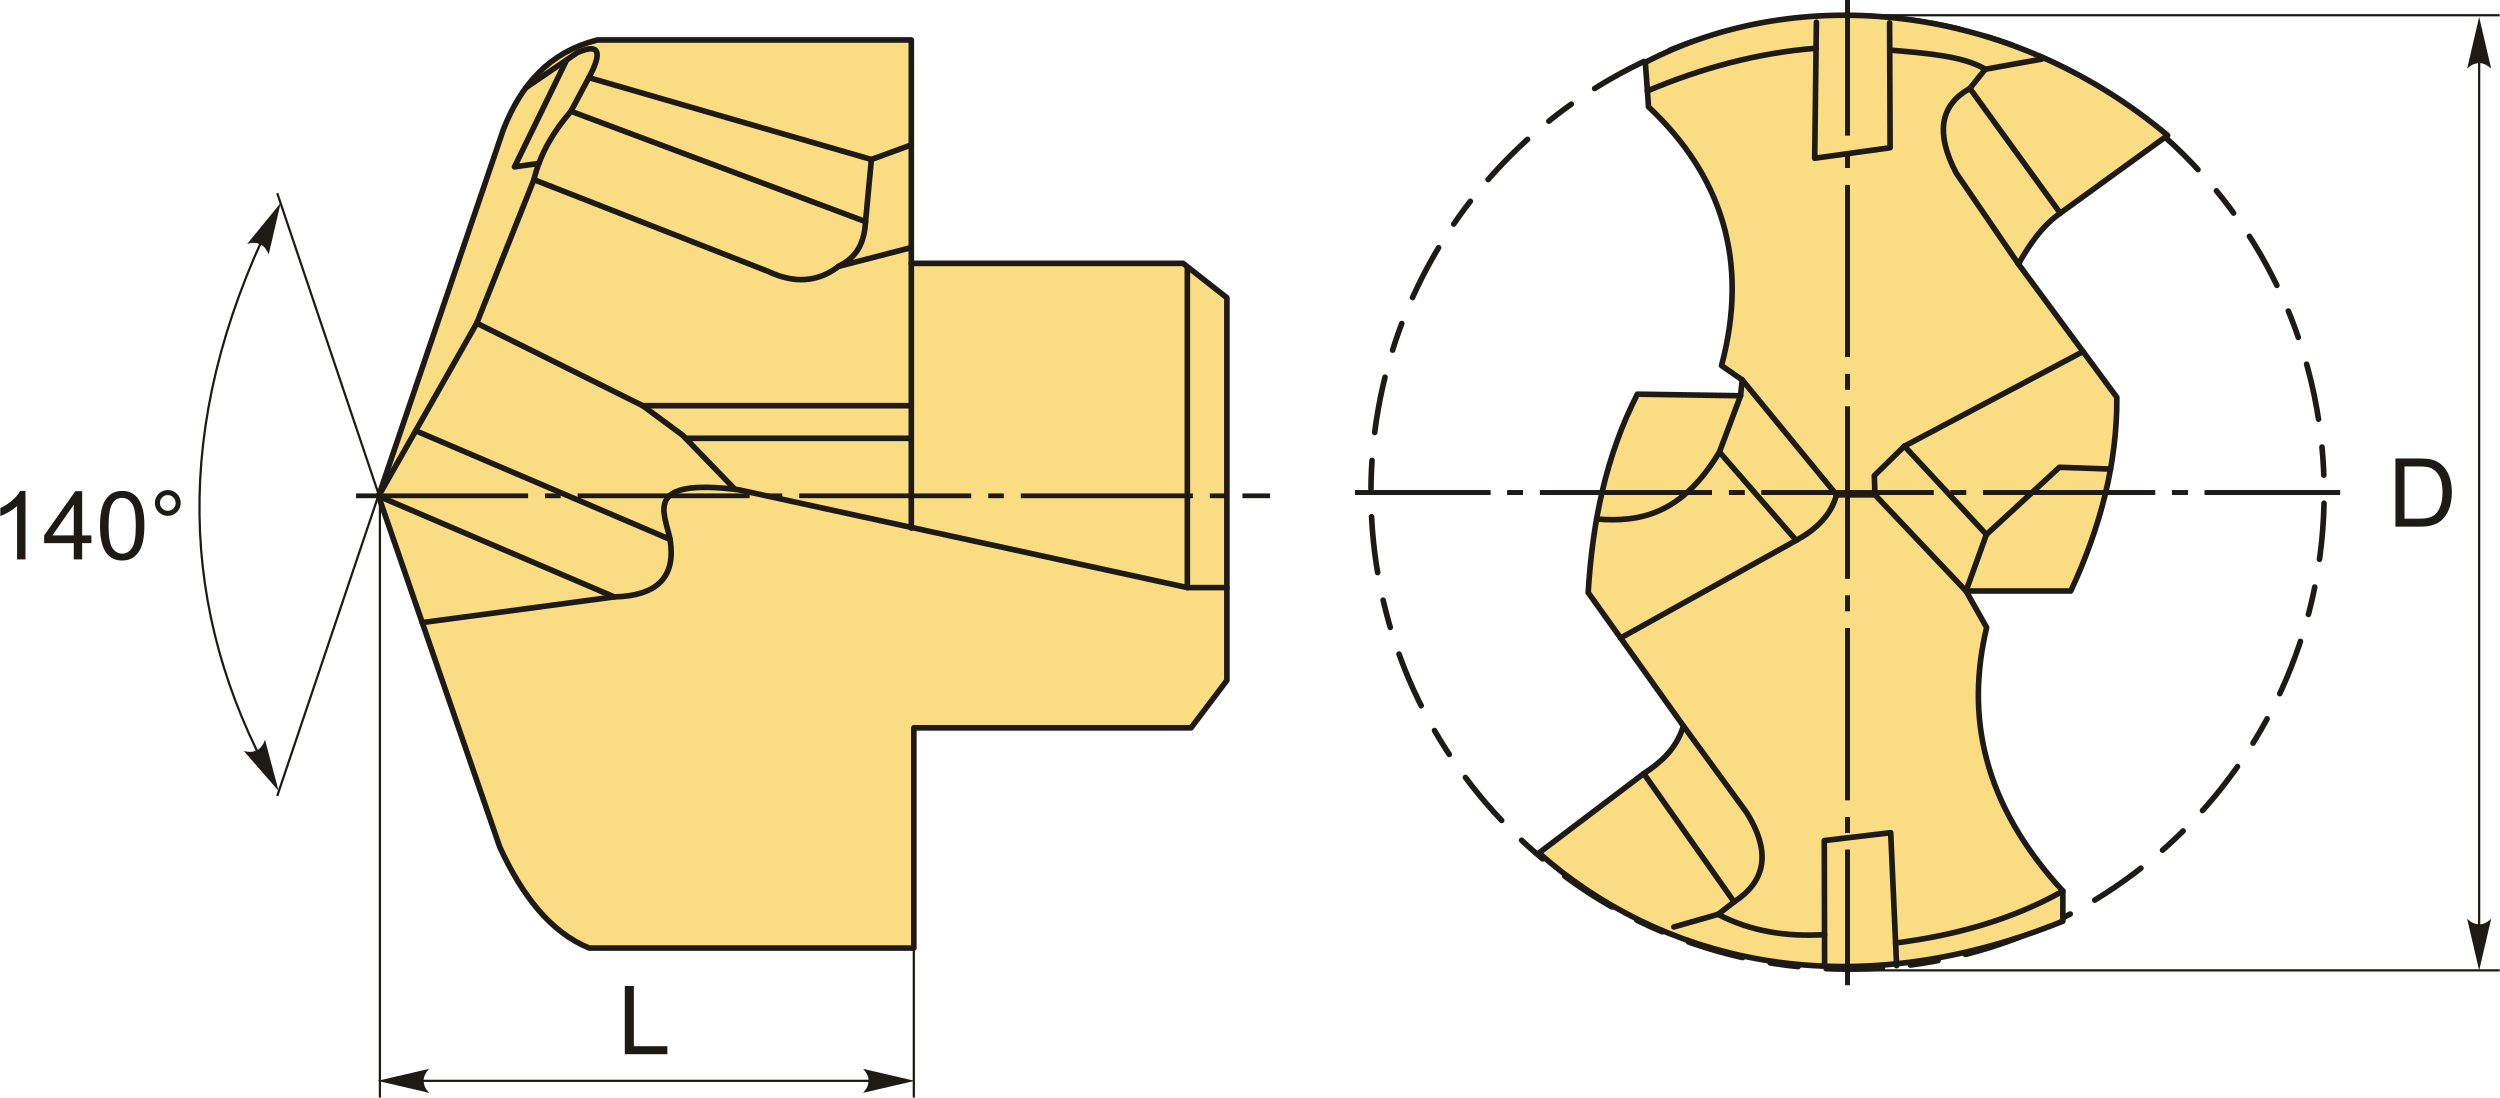 <?xml version="1.0" encoding="UTF-8"?>
<!DOCTYPE svg PUBLIC "-//W3C//DTD SVG 1.1//EN" "http://www.w3.org/Graphics/SVG/1.1/DTD/svg11.dtd">
<!-- Creator: CorelDRAW 2018 (64-Bit) -->
<svg xmlns="http://www.w3.org/2000/svg" xml:space="preserve" width="2624px" height="1152px" version="1.1" style="shape-rendering:geometricPrecision; text-rendering:geometricPrecision; image-rendering:optimizeQuality; fill-rule:evenodd; clip-rule:evenodd"
viewBox="0 0 2624 1152.3"
 xmlns:xlink="http://www.w3.org/1999/xlink">
 <defs>
  <style type="text/css">
   <![CDATA[
    .str2 {stroke:#1E1A16;stroke-width:2.36;stroke-miterlimit:22.926}
    .str1 {stroke:#1E1A16;stroke-width:5.91;stroke-linecap:round;stroke-linejoin:round;stroke-miterlimit:22.926}
    .str0 {stroke:#1E1A16;stroke-width:5.91;stroke-linecap:round;stroke-linejoin:round;stroke-miterlimit:22.926;stroke-dasharray:29.53 29.53 59.06 29.53}
    .fil0 {fill:none}
    .fil2 {fill:#1E1A16}
    .fil1 {fill:#FADC82}
    .fil3 {fill:#1E1A16;fill-rule:nonzero}
    .fil4 {fill:#1E1A16;fill-rule:nonzero}
   ]]>
  </style>
 </defs>
 <g id="Layer_x0020_1">
  <g id="_1675366718896">
   <path class="fil0 str0" d="M1939.35 16.76c276.35,0 500.37,224.02 500.37,500.37 0,276.34 -224.02,500.37 -500.37,500.37 -276.35,0 -500.37,-224.03 -500.37,-500.37 0,-276.35 224.02,-500.37 500.37,-500.37z"/>
   <g>
    <path class="fil1 str1" d="M524.51 889.71l-127.42 -368.8 131.22 -385.45c18.27,-46.13 47.73,-80.74 98.41,-93.5l329.69 0 0 234.56 285.39 0 45.93 36.08 0 401.69 -37.64 49.84 -291.03 0 0 231.22 -340.86 0c-41.12,-16.85 -70.46,-55.58 -93.69,-105.64z"/>
    <path class="fil0 str1" d="M442.95 653.64l201.51 -26.97c44.41,-1 65.19,-20.18 58.7,-60.34 -5.55,-28.13 -29.53,-64.58 71.76,-52.18l471.28 102.74 0 -335.13"/>
    <line class="fil0 str1" x1="1246.2" y1="616.89" x2="1287.73" y2= "616.89" />
    <line class="fil0 str1" x1="956.41" y1="276.52" x2="956.41" y2= "554.41" />
    <path class="fil0 str1" d="M397.09 520.91l103.09 -181.63c20.01,-50.22 40.02,-100.44 60.03,-150.66 6.39,-26.92 20.35,-50.39 38.84,-71.8 6.28,-11.77 12.56,-23.54 18.84,-35.31l296.62 85.92 41.9 -15.3"/>
    <path class="fil0 str1" d="M560.21 188.62l246.18 96.44c27.07,12.74 51.69,11.44 73.59,-5.38l76.43 -19.75"/>
    <path class="fil0 str1" d="M879.98 279.68c15.08,-7.58 27,-19.69 28.38,-46.99l6.15 -65.26"/>
    <line class="fil0 str1" x1="908.36" y1="232.69" x2="599.05" y2= "116.82" />
    <path class="fil0 str1" d="M617.89 81.51c14.14,-26.4 11.8,-36.82 -12.3,-26.17l-53.87 36.8"/>
    <polyline class="fil0 str1" points="565.39,171.61 539.82,175.16 594.61,62.84 "/>
    <polyline class="fil0 str1" points="771.29,513.72 716.27,456.87 674.36,425.92 500.18,339.28 "/>
    <line class="fil0 str1" x1="674.36" y1="425.92" x2="956.41" y2= "425.92" />
    <line class="fil0 str1" x1="719.47" y1="460.17" x2="956.41" y2= "460.17" />
    <line class="fil0 str1" x1="703.16" y1="566.33" x2="436.06" y2= "452.24" />
    <line class="fil0 str1" x1="644.46" y1="626.67" x2="397.09" y2= "520.91" />
   </g>
   <g>
    <path class="fil1 str1" d="M2165.38 967.16c-232.63,94.08 -426.93,37.37 -550.02,-71.67 36.67,-27.78 73.34,-55.55 110.01,-83.33 18.57,-11.99 34.53,-26.58 41.67,-50 -33.34,-46.67 -66.67,-93.34 -100.01,-140.01 4.36,-72.67 18.22,-142.95 51.67,-208.34 36.11,0.56 72.23,1.11 108.34,1.67 0.55,-5.56 1.11,-11.11 1.66,-16.67 -7.22,-5 -14.44,-10 -21.66,-15 29.08,-109.21 0.75,-198.83 -76.67,-271.68 -1.11,-15.55 -2.22,-31.11 -3.34,-46.66 162.51,-84.37 383.21,-62.08 548.36,76.67 -38.34,27.77 -76.67,55.55 -115.01,83.33 -18.88,14.15 -30.62,32.7 -41.67,51.67 34.45,46.67 68.89,93.34 103.34,140 0.46,69.06 -17.27,136.71 -48.33,203.34 -36.67,0 -73.34,0 -110.01,0 7.22,12.78 14.45,25.56 21.67,38.34 -22,92.22 -4.67,184.45 80,276.67 0,10.56 0,21.12 0,31.67z"/>
    <polyline class="fil0 str1" points="1915.25,1013.5 1914.93,882.48 1984.65,874.21 1990.85,1013.8 "/>
    <path class="fil0 str1" d="M1989.79 990.03c63.24,-8.09 122.54,-24.62 175.59,-54.54"/>
    <path class="fil0 str1" d="M1767.04 762.16l66.32 90.85c25.07,39.89 21.48,71.4 -13.1,93.84l-16.91 13.1 -46.34 13.22"/>
    <path class="fil0 str1" d="M1803.35 959.95c34.19,17.89 71.81,23.75 111.82,21.27"/>
    <line class="fil0 str1" x1="1725.37" y1="812.16" x2="1820.26" y2= "946.85" />
    <polyline class="fil0 str1" points="1906.64,23.3 1904.85,166.13 1984.03,155.1 1983.49,23.98 "/>
    <path class="fil0 str1" d="M2118.71 277.14l-65.24 -95.43c-21.37,-40.59 -18,-70.81 14.28,-88.91l16.22 -20.12 59.15 -10.61"/>
    <line class="fil0 str1" x1="2067.75" y1="92.8" x2="2162.68" y2= "223.81" />
    <path class="fil0 str1" d="M1729.18 95.47c56.6,-23.9 115.33,-39.97 177.12,-44.83"/>
    <path class="fil0 str1" d="M1983.6 52.57c38.56,3.31 77.65,6.25 100.37,20.11"/>
    <polyline class="fil0 str1" points="1828.7,398.81 1927.78,519.5 1968.13,519.5 1967.46,499.32 1999.06,468.39 2186.59,369.1 "/>
    <polyline class="fil0 str1" points="1968.13,519.5 2063.71,620.48 2085.14,561.19 2161.8,490.58 2215.48,492.45 "/>
    <line class="fil0 str1" x1="2085.14" y1="561.19" x2="1999.06" y2= "468.39" />
    <path class="fil0 str1" d="M1927.78 519.5c-5.43,20.6 -20.72,36.04 -42.35,47.81l-184.35 102.5"/>
    <path class="fil0 str1" d="M1675.87 544.87c45.32,3.85 89.56,-4.82 128.97,-70.3 7.4,-19.7 14.8,-39.39 22.2,-59.09"/>
    <line class="fil0 str1" x1="1804.84" y1="474.57" x2="1885.43" y2= "567.31" />
   </g>
   <path id="ось.cdr" class="fil2" d="M588.29 518.04l-16.4 0 0 5 16.4 0 0 -5zm744.82 0l0 5 -29.09 0 0 -5 29.09 0zm-959.66 0l180.63 0 0 5 -180.63 0 0 -5zm447.49 0l-16.41 0 0 5 16.41 0 0 -5zm-214.84 0l180.63 0 0 5 -180.63 0 0 -5zm447.48 0l-16.41 0 0 5 16.41 0 0 -5zm-214.84 0l180.63 0 0 5 -180.63 0 0 -5zm447.48 0l-16.41 0 0 5 16.41 0 0 -5zm-214.84 0l180.63 0 0 5 -180.63 0 0 -5z"/>
   <g>
    <path id="ось.cdr_0" class="fil2" d="M2456.47 514.63l0 5 -142.16 0 0 -5 142.16 0zm-1034.25 5l0 -5 142.16 0 0 5 -142.16 0zm176.36 -5l-16.4 0 0 5 16.4 0 0 -5zm232.65 0l-16.41 0 0 5 16.41 0 0 -5zm-214.84 0l180.63 0 0 5 -180.63 0 0 -5zm447.48 0l-16.41 0 0 5 16.41 0 0 -5zm-214.84 0l180.63 0 0 5 -180.63 0 0 -5zm447.48 0l-16.41 0 0 5 16.41 0 0 -5zm-214.84 0l180.63 0 0 5 -180.63 0 0 -5z"/>
    <path id="ось.cdr_1" class="fil2" d="M1936.85 0l5 0 0 142.16 -5 0 0 -142.16zm5 1034.25l-5 0 0 -142.16 5 0 0 142.16zm0 -857.88l0 -16.41 -5 0 0 16.41 5 0zm0 232.64l0 -16.41 -5 0 0 16.41 5 0zm0 -214.84l0 180.63 -5 0 0 -180.63 5 0zm0 447.48l0 -16.41 -5 0 0 16.41 5 0zm0 -214.84l0 180.63 -5 0 0 -180.63 5 0zm0 447.48l0 -16.4 -5 0 0 16.4 5 0zm0 -214.84l0 180.63 -5 0 0 -180.63 5 0z"/>
   </g>
   <g>
    <path id="ось.cdr_2" class="fil2" d="M2456.47 514.63l0 5 -142.16 0 0 -5 142.16 0zm-1034.25 5l0 -5 142.16 0 0 5 -142.16 0zm176.36 -5l-16.4 0 0 5 16.4 0 0 -5zm232.65 0l-16.41 0 0 5 16.41 0 0 -5zm-214.84 0l180.63 0 0 5 -180.63 0 0 -5zm447.48 0l-16.41 0 0 5 16.41 0 0 -5zm-214.84 0l180.63 0 0 5 -180.63 0 0 -5zm447.48 0l-16.41 0 0 5 16.41 0 0 -5zm-214.84 0l180.63 0 0 5 -180.63 0 0 -5z"/>
    <path id="ось.cdr_3" class="fil2" d="M1936.85 0l5 0 0 142.16 -5 0 0 -142.16zm5 1034.25l-5 0 0 -142.16 5 0 0 142.16zm0 -857.88l0 -16.41 -5 0 0 16.41 5 0zm0 232.64l0 -16.41 -5 0 0 16.41 5 0zm0 -214.84l0 180.63 -5 0 0 -180.63 5 0zm0 447.48l0 -16.41 -5 0 0 16.41 5 0zm0 -214.84l0 180.63 -5 0 0 -180.63 5 0zm0 447.48l0 -16.4 -5 0 0 16.4 5 0zm0 -214.84l0 180.63 -5 0 0 -180.63 5 0z"/>
   </g>
   <path class="fil3" d="M2514.58 552.93l0 -71.61 24.67 0c5.57,0 9.82,0.34 12.75,1.02 4.1,0.95 7.6,2.67 10.5,5.13 3.79,3.2 6.6,7.27 8.47,12.24 1.88,4.97 2.82,10.65 2.82,17.03 0,5.44 -0.64,10.25 -1.9,14.46 -1.27,4.2 -2.9,7.68 -4.89,10.43 -2,2.75 -4.16,4.92 -6.53,6.48 -2.35,1.59 -5.2,2.79 -8.53,3.6 -3.35,0.82 -7.19,1.22 -11.52,1.22l-25.84 0zm9.5 -8.4l15.27 0c4.72,0 8.42,-0.43 11.1,-1.32 2.69,-0.88 4.82,-2.11 6.42,-3.71 2.23,-2.25 3.98,-5.29 5.23,-9.09 1.25,-3.8 1.89,-8.4 1.89,-13.82 0,-7.5 -1.24,-13.26 -3.69,-17.3 -2.45,-4.03 -5.43,-6.73 -8.95,-8.1 -2.53,-0.98 -6.62,-1.47 -12.25,-1.47l-15.02 0 0 54.81z"/>
   <line class="fil0 str2" x1="1936.85" y1="16" x2="2624" y2= "16" />
   <line class="fil0 str2" x1="1936.85" y1="1018.76" x2="2624" y2= "1018.76" />
   <line class="fil0 str2" x1="2602.46" y1="36.13" x2="2602.46" y2= "1000.15" />
   <path id="стрелка.cdr" class="fil4" d="M2602.46 17.81l12.61 54.19c-3.9,-3.54 -8.22,-5.91 -12.59,-5.73 -4.66,0.19 -8.17,1.68 -12.62,5.73l12.6 -54.19z"/>
   <path id="стрелка.cdr_4" class="fil4" d="M2602.46 1018.87l12.61 -54.19c-3.9,3.55 -8.22,5.92 -12.59,5.74 -4.66,-0.2 -8.17,-1.68 -12.62,-5.74l12.6 54.19z"/>
   <polygon class="fil3" points="655.61,1106.78 655.61,1035.17 665.11,1035.17 665.11,1098.38 700.32,1098.38 700.32,1106.78 "/>
   <line class="fil0 str2" x1="436.65" y1="1134.75" x2="922.64" y2= "1134.75" />
   <path id="стрелка.cdr_5" class="fil4" d="M395.96 1134.75l54.19 -12.6c-3.55,3.9 -5.92,8.22 -5.74,12.59 0.2,4.65 1.68,8.16 5.74,12.61l-54.19 -12.6z"/>
   <path id="стрелка.cdr_6" class="fil4" d="M959.97 1134.75l-54.19 -12.6c3.55,3.9 5.92,8.22 5.74,12.59 -0.2,4.65 -1.68,8.16 -5.74,12.61l54.19 -12.6z"/>
   <line class="fil0 str2" x1="959.06" y1="995.35" x2="959.06" y2= "1152.3" />
   <line class="fil0 str2" x1="398.51" y1="523.04" x2="398.51" y2= "1152.3" />
   <line class="fil0 str2" x1="427.95" y1="610.24" x2="290.71" y2= "202.8" />
   <line class="fil0 str2" x1="427.95" y1="428.22" x2="290.71" y2= "835.66" />
   <path class="fil0 str2" d="M285.62 228.77c-107.35,219.8 -96.67,414.48 0,590.86"/>
   <path id="стрелка.cdr_7" class="fil4" d="M294.33 213.03l-12.59 54.19c-1.94,-4.9 -4.77,-8.93 -8.77,-10.7 -4.26,-1.88 -8.07,-2.09 -13.85,-0.42l35.21 -43.07z"/>
   <path id="стрелка.cdr_8" class="fil4" d="M292.19 830.41l-14.29 -53.77c-1.78,4.96 -4.48,9.08 -8.42,10.97 -4.21,2.01 -8,2.35 -13.84,0.85l36.55 41.95z"/>
   <path class="fil3" d="M26.4 587.29l-8.8 0 0 -56.03c-2.12,2.03 -4.9,4.05 -8.33,6.06 -3.44,2.02 -6.54,3.54 -9.27,4.54l0 -8.5c4.92,-2.3 9.22,-5.1 12.9,-8.41 3.69,-3.28 6.3,-6.46 7.84,-9.56l5.66 0 0 71.9z"/>
   <path id="1" class="fil3" d="M77.12 587.29l0 -17.1 -31.1 0 0 -8.1 32.7 -46.4 7.21 0 0 46.4 9.7 0 0 8.1 -9.7 0 0 17.1 -8.81 0zm0 -25.2l0 -32.22 -22.45 32.22 22.45 0z"/>
   <path id="2" class="fil3" d="M104.64 551.96c0,-8.45 0.87,-15.29 2.6,-20.45 1.75,-5.19 4.34,-9.17 7.77,-11.96 3.42,-2.78 7.74,-4.16 12.94,-4.16 3.83,0 7.2,0.76 10.11,2.31 2.9,1.55 5.3,3.79 7.17,6.71 1.87,2.9 3.34,6.45 4.4,10.63 1.09,4.18 1.62,9.83 1.62,16.92 0,8.4 -0.87,15.2 -2.58,20.37 -1.72,5.18 -4.3,9.16 -7.74,11.96 -3.42,2.81 -7.75,4.21 -12.98,4.21 -6.89,0 -12.31,-2.45 -16.24,-7.37 -4.72,-6 -7.07,-15.72 -7.07,-29.17zm9.01 0.03c0,11.79 1.36,19.62 4.11,23.49 2.75,3.88 6.15,5.81 10.19,5.81 4.03,0 7.43,-1.95 10.18,-5.83 2.75,-3.9 4.12,-11.72 4.12,-23.47 0,-11.78 -1.37,-19.62 -4.12,-23.48 -2.73,-3.89 -6.17,-5.82 -10.28,-5.82 -4.04,0 -7.27,1.72 -9.69,5.13 -3.01,4.35 -4.51,12.42 -4.51,24.17z"/>
   <path id="3" class="fil3" d="M162.27 528.01c0,-3.74 1.33,-6.92 3.98,-9.57 2.65,-2.64 5.83,-3.95 9.55,-3.95 3.77,0 6.97,1.31 9.62,3.95 2.63,2.65 3.95,5.83 3.95,9.57 0,3.75 -1.33,6.95 -3.98,9.6 -2.65,2.65 -5.85,3.98 -9.59,3.98 -3.72,0 -6.9,-1.32 -9.55,-3.95 -2.65,-2.65 -3.98,-5.85 -3.98,-9.63zm5.3 0.03c0,2.28 0.8,4.22 2.41,5.83 1.62,1.62 3.57,2.42 5.87,2.42 2.25,0 4.19,-0.8 5.8,-2.42 1.62,-1.61 2.42,-3.55 2.42,-5.83 0,-2.28 -0.8,-4.22 -2.42,-5.83 -1.61,-1.62 -3.55,-2.42 -5.8,-2.42 -2.3,0 -4.25,0.8 -5.87,2.42 -1.61,1.61 -2.41,3.55 -2.41,5.83z"/>
  </g>
 </g>
</svg>
